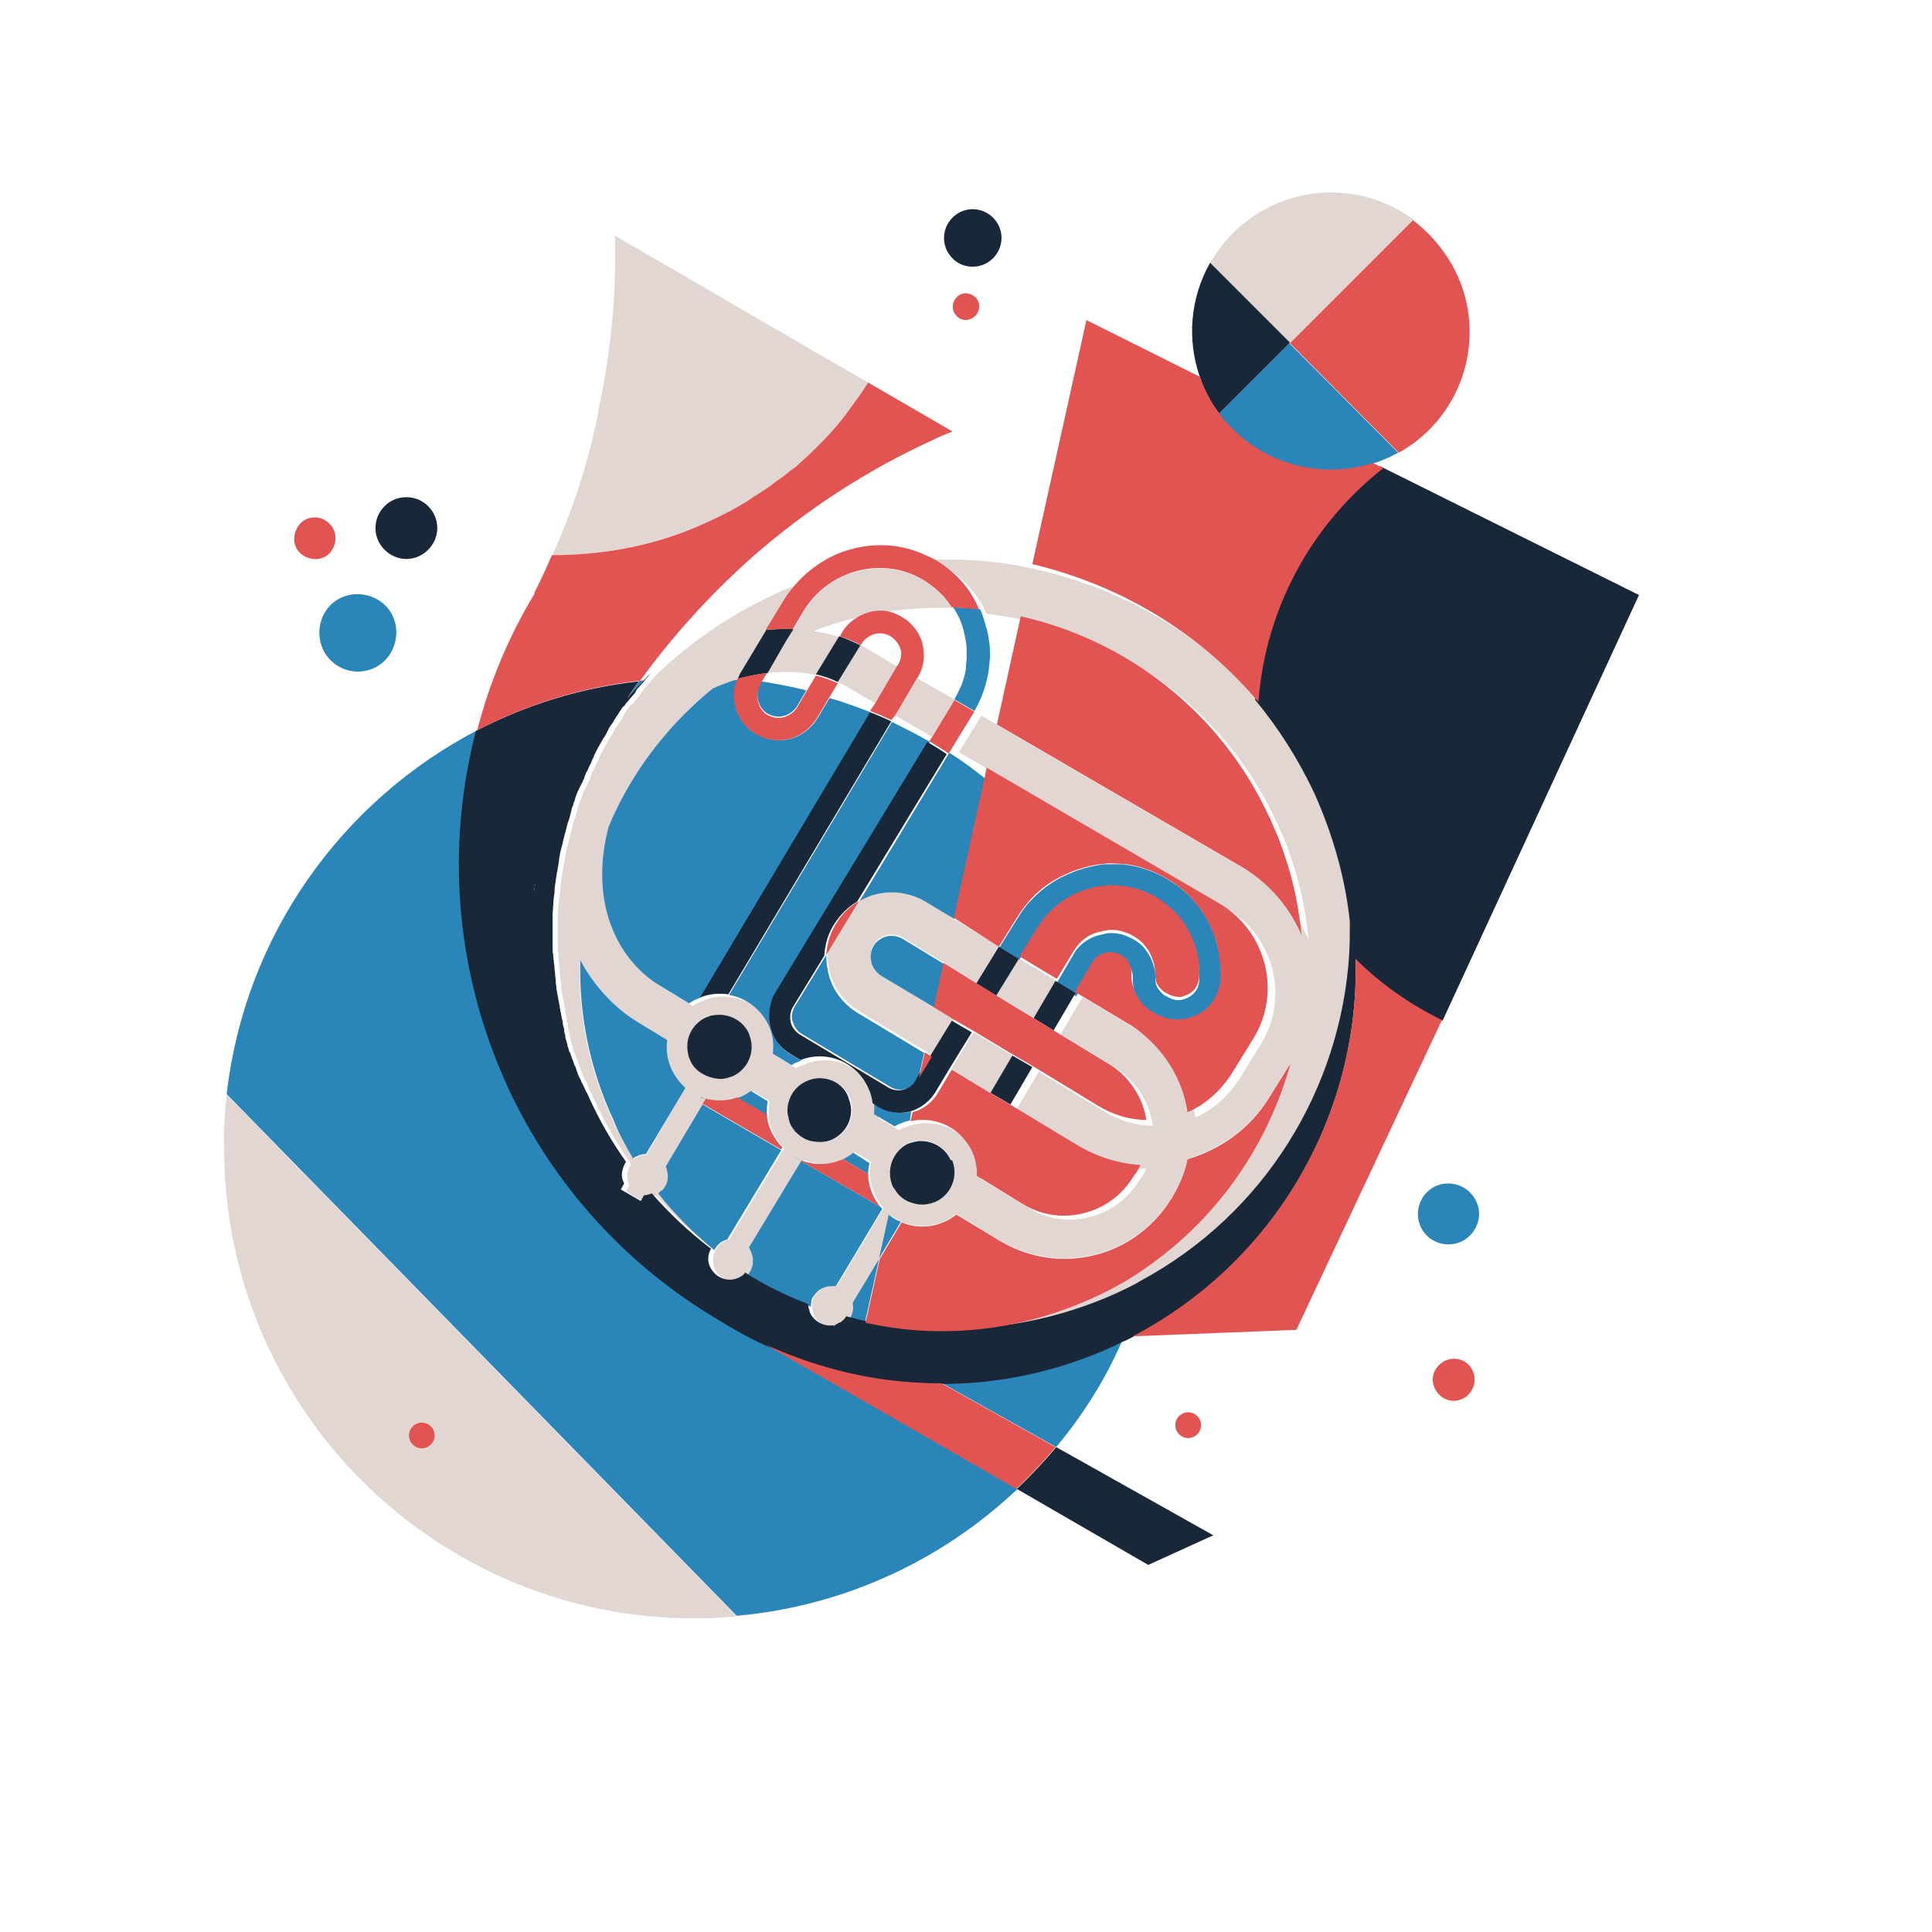 <?xml version="1.0" encoding="utf-8"?>
<!-- Generator: Adobe Illustrator 27.0.1, SVG Export Plug-In . SVG Version: 6.00 Build 0)  -->
<svg version="1.1" id="_Ñëîé_1" xmlns="http://www.w3.org/2000/svg" xmlns:xlink="http://www.w3.org/1999/xlink" x="0px"
	 y="0px" viewBox="0 0 300 300" style="enable-background:new 0 0 300 300;" xml:space="preserve">
<style type="text/css">
	.st0{fill:#E1D6D1;}
	.st1{fill:#2A85B8;}
	.st2{fill:#192839;}
	.st3{fill:#E15451;}
</style>
<path class="st0" d="M148.1,142.7l7,4.2l-3.5,5.7l-5-3.1l-6.4-3.9c-1-0.6-2.2-0.6-3.1-0.2c-0.6,0.3-1.1,0.7-1.4,1.2
	c-0.5,0.8-0.6,1.7-0.4,2.6c0.2,0.9,0.8,1.6,1.5,2.1l8.4,5l3.1,1.9l-3.5,5.7l-1.1-0.7l-10.3-6.2c-2.3-1.4-4-3.6-4.6-6.3
	c-0.2-0.9-0.3-1.8-0.3-2.7l5.1-8.4c3.1-1.7,7-1.8,10.2,0.1L148.1,142.7L148.1,142.7z M124.8,95l-1.6,2.7l-1.3,2.1l-2.8,4.7
	c2.6-0.3,5.2-0.2,7.6,0.3l3.6-5.9c-1.3-0.4-2.6-0.7-4-0.9c2.3-0.9,4.5-1.6,6.8-2.1c0.2-0.1,0.4-0.2,0.6-0.3c1.2-0.6,2.6-0.8,3.9-0.6
	c3.4-0.5,6.9-0.7,10.3-0.6c-1.2-1.8-2.8-3.3-4.7-4.4C136.9,86.4,128.6,88.6,124.8,95L124.8,95z M139.3,103.5l-4.7-2.8
	c-0.3-0.2-0.7-0.4-1-0.6l-3.5,5.8c0.3,0.2,0.7,0.3,1,0.5l4.8,2.8L139.3,103.5L139.3,103.5z M147.7,166l6.1,3.7l3.4-5.8l-6-3.6
	L147.7,166z M164,152.3l-5.8-3.5l-3.5,5.7l5.9,3.6L164,152.3L164,152.3z M142.4,105.3l-3.4,5.8l5.7,3.3l3.5-5.8L142.4,105.3
	L142.4,105.3z M189.3,38.7c-0.5,0.7-1,1.5-1.4,2.2l0,0l0,0l12.4,12.4l19.2-19.2l0,0C209.8,27,196.4,29.1,189.3,38.7L189.3,38.7z
	 M204.6,123.5c3,6.5,4.8,13.2,5.5,19.9c0,1.7,0,3.4-0.1,5.1c-1.3,20.8-13,40.3-32.4,50.7c-1.1,0.6-2.3,1.2-3.5,1.8
	c-9.2,4.3-19,6.1-28.5,5.6c8.1,0.1,16.2-1.6,24.1-5.2c3.1-1.4,6.1-3.1,8.8-5.1c11-7.7,18.6-18.9,21.9-31.3l-3.3,5.3
	c-3,4.9-7.6,8.1-12.7,9.6c-0.4,2-1.2,3.9-2.3,5.8l-0.1,0.2l-0.3,0.4c-0.5,0.8-1,1.5-1.6,2.2c-1.9,2.2-4.1,3.9-6.7,5.1
	c-5.6,2.6-12.4,2.4-18.1-1l-6.8-4.1c-0.5,0.4-1.1,0.8-1.8,1.1c-2.2,1-4.6,1-6.7,0.1c-0.7-0.3-1.3-0.7-1.9-1.1l-1.5,6.8l-4.1,6.8
	c0.2,0.9,0,1.8-0.5,2.5c-0.3,0.5-0.8,0.9-1.3,1.1c-0.1,0.1-0.3,0.1-0.4,0.2l-0.1,0.2l-0.2-0.1c-1.5,0.3-3-0.4-3.6-1.9
	c-0.1-0.2-0.2-0.5-0.2-0.7c-0.1-0.2-0.1-0.5-0.1-0.7c0-0.3,0.1-0.6,0.1-0.9s0.2-0.6,0.4-0.8c0.2-0.3,0.4-0.5,0.6-0.7
	c0.2-0.2,0.5-0.4,0.8-0.5c0.2-0.1,0.3-0.1,0.5-0.2c0.5-0.1,1-0.1,1.5-0.1l7.2-12c-0.1-0.1-0.2-0.2-0.2-0.3c-0.4-0.5-0.8-1.1-1.1-1.8
	c-0.5-1.1-0.8-2.2-0.8-3.4c0-0.6,0.1-1.2,0.2-1.7l-2.5-1.5c-0.5,0.4-1,0.7-1.6,1c0,0,0,0,0,0c-2.1,1-4.4,1-6.4,0.2l-0.1,0.1
	l-8.1,13.4c0.1,0.2,0.2,0.4,0.3,0.6c0.1,0.3,0.2,0.6,0.3,1c0,0.3,0,0.6,0,1c-0.1,0.6-0.4,1.2-0.8,1.7c-0.3,0.3-0.6,0.6-1,0.8
	c-1.7,0.8-3.6,0-4.4-1.6c-0.4-1-0.4-2.1,0.1-2.9c-3.3-2.5-6.4-5.4-9.2-8.6c0.1,0,0.1,0,0.2-0.1c0.1-0.1,0.2-0.1,0.3-0.2
	c2.6,3.3,5.5,6.2,8.7,8.8c0.2-0.3,0.4-0.6,0.6-0.8c0.1-0.1,0.3-0.2,0.4-0.3s0.3-0.2,0.5-0.3c0.2-0.1,0.4-0.2,0.6-0.2l8.4-13.9
	l0.2-0.3c0.4,0.4,0.9,0.8,1.4,1.1c-0.5-0.3-1-0.7-1.4-1.1c-0.7-0.7-1.2-1.5-1.7-2.4c-0.4-0.9-0.7-1.8-0.7-2.7
	c-0.1-0.7,0-1.5,0.1-2.2l-2.6-1.6c-0.4,0.3-0.9,0.6-1.3,0.8c-0.2,0.1-0.5,0.2-0.8,0.3c-1.6,0.6-3.3,0.6-4.9,0.2
	c-0.3-0.1-0.6-0.2-0.8-0.3c0.3,0.1,0.6,0.2,0.8,0.3l-0.5,0.8l-5.7,9.6c0,0,0,0.1,0,0.1c0.3,0.8,0.4,1.6,0.2,2.3
	c-0.1,0.4-0.3,0.7-0.5,1c-0.1,0.2-0.2,0.3-0.4,0.4c-0.2,0.1-0.3,0.3-0.5,0.4c-0.1,0.1-0.2,0.1-0.3,0.2c-0.1,0-0.1,0-0.2,0.1
	c-0.2,0.1-0.4,0.1-0.6,0.2s-0.4,0.1-0.6,0.1l-0.5,0.9l-3.1-1.8l0.5-0.9c0,0,0-0.1,0-0.1c-0.3-0.6-0.3-1.1-0.3-1.7
	c0.1-0.6,0.3-1.1,0.6-1.6c-2.2-3.1-4.1-6.4-5.7-9.9c-0.2-0.3-0.3-0.6-0.4-0.9c0-0.1,0-0.1-0.1-0.1c-0.1-0.3-0.3-0.6-0.4-0.9
	c0-0.1-0.1-0.1-0.1-0.2c-0.1-0.3-0.2-0.6-0.4-0.9c0-0.1,0-0.1-0.1-0.1c-0.1-0.3-0.2-0.6-0.4-1c0,0,0,0,0,0c-0.1-0.3-0.2-0.6-0.3-0.9
	c0,0,0-0.1-0.1-0.1c-0.1-0.3-0.2-0.6-0.3-0.9c0-0.1,0-0.1-0.1-0.2c-0.1-0.3-0.2-0.6-0.3-0.9c0-0.1,0-0.1-0.1-0.1
	c-0.1-0.3-0.2-0.6-0.3-1c0,0,0,0,0-0.1c-0.1-0.3-0.2-0.6-0.3-1c0,0,0-0.1,0-0.1c-0.1-0.3-0.2-0.6-0.2-0.9c0-0.1,0-0.1,0-0.2
	c-0.1-0.3-0.2-0.6-0.2-0.9c0-0.1,0-0.1,0-0.1c-0.1-0.3-0.2-0.6-0.2-1c0,0,0,0,0-0.1c-0.1-0.3-0.1-0.6-0.2-1c0,0,0-0.1,0-0.1
	c-0.1-0.3-0.1-0.6-0.2-1c0-0.1,0-0.1,0-0.2c-0.1-0.3-0.1-0.6-0.2-0.9c0-0.1,0-0.1,0-0.1c-0.1-0.3-0.1-0.6-0.2-1c0,0,0-0.1,0-0.1
	c-0.1-0.3-0.1-0.6-0.1-1c0,0,0-0.1,0-0.1c0-0.3-0.1-0.6-0.1-1c0-0.1,0-0.1,0-0.1c0-0.3-0.1-0.6-0.1-0.9c0-0.1,0-0.1,0-0.1
	c0-0.3-0.1-0.6-0.1-1v-0.1c0-0.3-0.1-0.7-0.1-1v0c0-0.3,0-0.7-0.1-1v-0.1c0-0.3,0-0.6,0-1c0,0,0-0.1,0-0.1c0-0.3,0-0.7,0-1v0
	c0-0.7,0-1.4,0-2.1c0,0,0,0,0,0c0-0.3,0-0.7,0-1c0,0,0,0,0,0c0-0.9,0.1-1.7,0.2-2.6c0-0.2,0.1-0.5,0.1-0.7c0.1-0.6,0.1-1.2,0.2-1.9
	c0,0,0-0.1,0-0.1c0,0,0,0,0,0c0.1-0.4,0.1-0.8,0.2-1.2c0.1-0.4,0.1-0.8,0.2-1.1c0.1-0.8,0.3-1.6,0.4-2.4c0,0,0,0,0,0
	c0.1-0.4,0.2-0.8,0.3-1.1c0-0.1,0.1-0.3,0.1-0.5c0.1-0.3,0.1-0.6,0.2-0.8c0-0.1,0.1-0.2,0.1-0.3c0.1-0.4,0.2-0.8,0.3-1.2
	c0-0.1,0-0.1,0-0.1c0.1-0.4,0.2-0.8,0.4-1.2l0,0c0.1-0.2,0.1-0.5,0.2-0.7c0,0,0-0.1,0-0.1c0.1-0.2,0.1-0.4,0.2-0.7
	c0-0.1,0-0.1,0.1-0.2c0.1-0.2,0.1-0.4,0.2-0.6c0,0,0,0,0,0c0.1-0.4,0.3-0.8,0.4-1.2c0-0.1,0.1-0.2,0.1-0.3c0.1-0.2,0.1-0.3,0.2-0.4
	c0.1-0.1,0.1-0.3,0.2-0.4c0.1-0.1,0.1-0.3,0.2-0.4c0.1-0.2,0.1-0.3,0.2-0.4c0.1-0.1,0.1-0.2,0.2-0.4c0.1-0.2,0.2-0.4,0.2-0.6
	c0-0.1,0.1-0.2,0.1-0.3c0.1-0.3,0.2-0.5,0.4-0.8c0-0.1,0.1-0.1,0.1-0.2c0.1-0.2,0.2-0.4,0.3-0.6c0-0.1,0.1-0.2,0.1-0.3
	c0.1-0.2,0.2-0.4,0.3-0.6c0-0.1,0.1-0.2,0.1-0.3c0.1-0.2,0.2-0.4,0.3-0.6c0-0.1,0.1-0.1,0.1-0.2c0.3-0.5,0.6-1.1,0.9-1.6
	c0-0.1,0.1-0.1,0.1-0.2c0.1-0.2,0.2-0.4,0.4-0.6c0-0.1,0.1-0.1,0.1-0.2c0.1-0.2,0.2-0.4,0.3-0.6c0-0.1,0.1-0.1,0.1-0.2
	c0.1-0.2,0.3-0.4,0.4-0.6c0,0,0.1-0.1,0.1-0.1c0.3-0.5,0.7-1,1-1.6c0-0.1,0.1-0.1,0.1-0.2c0.1-0.2,0.2-0.4,0.4-0.6
	c0.1-0.1,0.1-0.2,0.2-0.2c0.1-0.2,0.2-0.4,0.4-0.5c0.1-0.1,0.1-0.1,0.2-0.2c0.2-0.2,0.3-0.4,0.5-0.6c0,0,0.1-0.1,0.1-0.1
	c0.2-0.2,0.4-0.5,0.6-0.7c0-0.1,0.1-0.1,0.1-0.2c0.1-0.2,0.3-0.4,0.4-0.6c0.1-0.1,0.1-0.2,0.2-0.2c0.1-0.2,0.3-0.3,0.4-0.5
	c0.1-0.1,0.1-0.2,0.2-0.2c0,0,0.1-0.1,0.1-0.1c0.1-0.1,0.2-0.3,0.3-0.4c0.1-0.1,0.1-0.1,0.2-0.2c0.2-0.2,0.4-0.5,0.6-0.7
	c5.1-4.9,11.1-9.1,17.9-12.3c1.7-0.8,3.3-1.5,5.1-2.1c-0.9,1-1.8,2-2.5,3.2l-2.8,4.6l-3.3,5.5l-0.6,1c-0.2,0.3-0.4,0.7-0.5,1.1
	c-0.1,0-0.3,0.1-0.4,0.1c-1.2,0.4-2.3,0.8-3.4,1.3c-2,1.6-3.9,3.4-5.6,5.2c-4.5,4.8-8.1,10.3-10.6,16.3l0,0
	c-3.3,12.7,2.2,21.2,7.8,24.7l4.6,2.8c0.4-0.3,0.8-0.5,1.3-0.7c0.2-0.1,0.3-0.1,0.5-0.2c1.4-0.6,3-0.7,4.4-0.4
	c2.6,0.4,5,2.1,6.2,4.7c0.7,1.4,0.9,3,0.7,4.5l2.9,1.8c0.3-0.2,0.6-0.4,1-0.5c0.2-0.1,0.3-0.1,0.5-0.2c4.1-1.6,8.7,0.3,10.6,4.3
	c0.4,0.8,0.6,1.6,0.7,2.4c0.1,0.6,0.1,1.1,0,1.7l3.2,1.9c0.2-0.1,0.5-0.3,0.8-0.4c0.5-0.2,1-0.4,1.6-0.5c3.1-0.7,6.4,0.4,8.4,2.9
	c0.4,0.5,0.8,1.1,1.1,1.7c0.4,0.8,0.6,1.6,0.7,2.4c0.1,0.5,0.1,1,0.1,1.5l7.3,4.4c2.9,1.8,6.3,2.3,9.5,1.5c3.3-0.8,6-2.8,7.8-5.7
	l0.1-0.2l0.3-0.3c0.2-0.4,0.5-0.9,0.7-1.3c-3.4-0.2-6.9-1.3-10-3.2l-10.1-6.1l3.4-5.8l10.2,6.2c2.3,1.4,4.9,2.2,7.5,2.2
	c-0.5-3.6-2.6-7-5.9-9.1l-8.4-5.1l3.4-5.8l8.5,5.1c1.2,0.7,2.3,1.6,3.3,2.6c3.1,3,5.1,6.9,5.7,11c2.8-1.2,5.1-3.3,6.8-5.9l3.4-5.5
	c4.4-7.1,2.1-16.4-4.9-20.8l-36.5-21.3l-5.5-3.2l3.5-5.7c0,0,0,0,0,0l3.5,2.1l38.5,22.4c4,2.5,7,6.1,8.8,10.3
	c-0.4-3.9-1.1-7.8-2.4-11.7c-0.6-1.9-1.3-3.8-2.2-5.7c-0.1-0.3-0.2-0.6-0.4-0.9c-7.6-16.5-22.2-27.5-38.6-31.2
	c-2.1-0.5-4.2-0.8-6.4-1.1c-1.5-3.3-4-6-7.2-7.8c-0.4-0.2-0.8-0.4-1.3-0.6c5.6-0.2,11.2,0.3,16.6,1.6c13.5,3.1,25.9,10.4,35.1,21.3
	c3.6,4.3,6.7,9.2,9.2,14.5L204.6,123.5z M106.4,169c-0.1,0-0.1-0.1-0.2-0.1c-0.8-0.7-1.5-1.7-2-2.7c-0.7-1.5-0.9-3.1-0.7-4.6
	l-4.6-2.8c-3.3-2-6.6-5.3-8.9-9.6c-0.2,8.3,1.4,16.8,5.2,24.9c0.9,2.1,2,4,3.2,5.9c0.2-0.2,0.4-0.3,0.7-0.4c0.4-0.2,0.8-0.3,1.3-0.3
	L106.4,169L106.4,169L106.4,169z M116.6,161.6c-0.1-0.3-0.2-0.7-0.3-1c-0.9-2-3-3.1-5.1-2.9c-0.3,0-0.5,0.1-0.8,0.1
	c-0.2,0.1-0.5,0.2-0.8,0.3c-2.1,1-3.2,3.2-2.8,5.4c0.1,0.4,0.2,0.8,0.4,1.1c0.2,0.5,0.5,0.9,0.9,1.3c0.3,0.3,0.7,0.6,1.1,0.8
	c0.7,0.4,1.4,0.6,2.2,0.7c0.6,0.1,1.2,0,1.8-0.2c0.2-0.1,0.4-0.1,0.6-0.2C116,166.2,117.1,163.8,116.6,161.6L116.6,161.6z
	 M132.1,170.9c-0.1-0.2-0.1-0.4-0.2-0.6c-1-2.1-3.2-3.2-5.4-2.8c-0.4,0.1-0.8,0.2-1.2,0.4c-2,0.9-3.1,3-2.9,5
	c0.1,0.5,0.2,1.1,0.4,1.6c0.1,0.3,0.3,0.5,0.4,0.7c0.2,0.2,0.3,0.5,0.6,0.7c0.6,0.6,1.4,1.1,2.3,1.3c0,0,0.1,0,0.1,0
	c1,0.2,2,0.2,3-0.2c0.1,0,0.1-0.1,0.2-0.1C131.7,175.9,132.8,173.3,132.1,170.9L132.1,170.9z M147.7,180.3c0,0,0-0.1,0-0.1
	c0-0.1-0.1-0.1-0.1-0.2c-0.9-2-3-3.1-5.1-2.9c-0.5,0.1-1,0.2-1.5,0.4c-0.3,0.1-0.5,0.3-0.7,0.4c-1.4,1-2.2,2.7-2.1,4.4
	c0,0.6,0.2,1.2,0.4,1.8c0.1,0.1,0.1,0.2,0.2,0.3c0,0,0,0.1,0.1,0.1c0,0,0,0,0,0c0.6,1.1,1.6,1.9,2.8,2.2c1.1,0.4,2.4,0.3,3.6-0.2
	c0,0,0,0,0,0C147.6,185.5,148.7,182.8,147.7,180.3L147.7,180.3z M35.2,170l79.2,81c-2.2,0.2-4.4,0.3-6.6,0.3c-40.3,0-73-32.7-73-73
	C34.7,175.4,34.9,172.7,35.2,170L35.2,170z M63.5,222.9c0,1.1,0.9,2,2,2s2-0.9,2-2s-0.9-2-2-2S63.5,221.8,63.5,222.9z M91.9,85.9
	c6.2-0.6,12.4-2.3,18.3-5c2-0.9,3.9-1.9,5.7-3c0.8-0.5,1.6-1,2.3-1.5c0.8-0.6,1.6-1.1,2.4-1.7c0.7-0.5,1.4-1.1,2.1-1.6
	c0.5-0.4,1.1-0.9,1.6-1.3c1.6-1.4,3-2.8,4.4-4.3c0.9-1,1.8-2,2.6-3.1s1.6-2.2,2.4-3.3c0.4-0.6,0.8-1.1,1.1-1.7l-5.9-3.4L95.5,36.6
	c0,0.2,0,0.3,0,0.5c0.2,9-0.7,18-2.6,26.7c0,0,0,0.1,0,0.1c-0.1,0.5-0.2,1.1-0.3,1.6c0,0,0,0.1,0,0.1c-1.5,6.9-3.7,13.6-6.8,20.6
	c0,0,0,0,0.1,0C87.8,86.2,89.9,86.1,91.9,85.9z"/>
<path class="st1" d="M124.4,180.2c-0.6-0.2-1.1-0.5-1.6-0.8C123.3,179.7,123.9,180,124.4,180.2z M109.5,170.6
	c-0.3-0.1-0.6-0.2-0.8-0.3C108.9,170.5,109.2,170.6,109.5,170.6L109.5,170.6z M122.9,179.4c-0.5-0.3-1-0.7-1.4-1.1l-0.2,0.3l0.2-0.3
	C121.9,178.7,122.4,179.1,122.9,179.4z M146.3,214.8l17.7,9.9c4.1-4.9,7.6-10.4,10.2-16.4c-0.4,0.2-0.8,0.4-1.2,0.6
	C164.4,212.9,155.3,214.8,146.3,214.8L146.3,214.8z M82.6,140.1c0,0,0,0.1,0,0.1c0,0.1,0,0.2,0,0.2c0-0.1,0-0.2,0-0.2
	C82.6,140.2,82.6,140.1,82.6,140.1z M99.3,105.7c-0.6,0.8-1.2,1.7-1.8,2.6c0.8-0.9,1.6-1.8,2.4-2.6
	C99.8,105.6,99.6,105.7,99.3,105.7z M82,145.2c0,0.1,0,0.1,0,0.2c0,0.1,0,0.3,0,0.4c0-0.1,0-0.3,0-0.4C82,145.4,82,145.3,82,145.2z
	 M111.5,204.7C111.5,204.7,111.4,204.7,111.5,204.7c-13.8-8.2-25.3-20.5-32.5-36.1c-0.5-1.1-1-2.3-1.5-3.5
	c-6.9-17-7.7-35.1-3.4-51.7c-21.1,11-36.1,31.9-38.9,56.5l79.2,81c16.8-1.5,32-8.7,43.6-19.7L119,208.8
	C116.4,207.6,113.9,206.2,111.5,204.7L111.5,204.7z M102.4,153l4.6,2.8c0.4-0.3,0.8-0.5,1.3-0.7c0.2-0.1,0.3-0.1,0.5-0.2l26.4-44.3
	c-2.1-0.8-4.2-1.6-6.4-2.2l-1.9,3.2c-1,1.6-2.6,2.8-4.5,3.2c-1.9,0.4-3.8,0-5.4-1.1c-2.6-1.8-3.6-5.2-2.5-8.1c-0.1,0-0.2,0-0.4,0
	c-1.2,0.4-2.3,0.8-3.4,1.3c-2,1.6-3.9,3.4-5.6,5.2c-4.5,4.8-8.1,10.3-10.6,16.3l0,0C91.2,141.1,96.7,149.6,102.4,153L102.4,153z
	 M143.7,140l4.5,2.7l4.8-21.8c-1.8-1.4-3.6-2.8-5.6-4l-13.9,23C136.5,138.1,140.5,138.1,143.7,140L143.7,140z M136.7,187.4
	l-12.3-7.1l-8.1,13.4c0.1,0.2,0.2,0.4,0.3,0.6c0.1,0.3,0.2,0.6,0.3,1c0,0.3,0,0.6,0,1c-0.1,0.6-0.4,1.2-0.8,1.7
	c3.1,2,6.4,3.6,9.8,4.9c0,0.2,0,0.5,0.1,0.7c-0.1-0.2-0.1-0.5-0.1-0.7c0-0.3,0.1-0.6,0.1-0.9s0.2-0.6,0.4-0.8
	c0.2-0.3,0.4-0.5,0.6-0.7c0.2-0.2,0.5-0.4,0.8-0.5c0.2-0.1,0.3-0.1,0.5-0.2c0.5-0.1,1-0.1,1.5-0.1l7.2-12
	C136.9,187.6,136.8,187.5,136.7,187.4L136.7,187.4z M134.3,205.4l2.2-9.9l-4.1,6.8c0.2,0.9,0,1.8-0.5,2.5
	C132.7,205,133.5,205.2,134.3,205.4L134.3,205.4z M119.3,159.1c0.7,1.4,0.9,3,0.7,4.5l2.9,1.8c0.3-0.2,0.6-0.4,1-0.5
	c0.2-0.1,0.3-0.1,0.5-0.2l-1.5-0.9c-1.6-0.9-2.7-2.4-3.1-4.1s-0.2-3.6,0.7-5.1l23.9-39.4c-1.9-1.1-3.9-2.1-5.9-3.1l-25.3,42.4
	C115.7,154.9,118.1,156.6,119.3,159.1z M141.5,172.6c-1.7,0.4-3.4,0.2-4.9-0.7c0,0,0,0,0,0l-0.9-0.6c0.1,0.6,0.1,1.1,0,1.7l3.2,1.9
	c0.2-0.1,0.5-0.3,0.8-0.4c0.5-0.2,1-0.4,1.6-0.5L141.5,172.6L141.5,172.6z M98.3,179.9c0.2-0.2,0.4-0.3,0.7-0.4
	c0.4-0.2,0.8-0.3,1.3-0.3l6.1-10.2c0-0.1-0.1-0.1-0.1-0.2c-0.8-0.7-1.5-1.7-2-2.7c-0.7-1.5-0.9-3.1-0.7-4.6l-4.6-2.8
	c-3.3-2-6.6-5.3-8.9-9.6c-0.2,8.3,1.4,16.8,5.2,24.9C96.1,176.1,97.2,178,98.3,179.9L98.3,179.9z M111.8,193
	c0.2-0.1,0.3-0.2,0.5-0.3c0.2-0.1,0.4-0.2,0.6-0.2l8.4-13.9l-12.2-7.1c0,0,0,0,0,0l-5.7,9.6c0,0,0,0.1,0,0.1
	c0.3,0.8,0.4,1.6,0.2,2.3c-0.1,0.4-0.3,0.7-0.5,1c-0.1,0.2-0.2,0.3-0.4,0.4c-0.2,0.1-0.3,0.3-0.5,0.4c-0.1,0.1-0.2,0.1-0.3,0.2
	c0.1-0.1,0.2-0.1,0.3-0.2c2.6,3.3,5.5,6.2,8.7,8.8c0.2-0.3,0.4-0.6,0.6-0.8C111.6,193.2,111.7,193.1,111.8,193L111.8,193z
	 M132.5,179c-0.5,0.4-1,0.7-1.6,1l3.9,2.3c0-0.6,0.1-1.2,0.2-1.7L132.5,179L132.5,179z M116.6,169.4c-0.4,0.3-0.9,0.6-1.3,0.8
	c-0.2,0.1-0.5,0.2-0.8,0.3l4.6,2.7c-0.1-0.7,0-1.5,0.1-2.2L116.6,169.4z M119,110.7c0.8,0.5,1.7,0.7,2.6,0.5
	c0.9-0.2,1.7-0.8,2.2-1.6l1.4-2.4c-2.3-0.6-4.6-1-7-1.4l-0.1,0.1C117.2,107.7,117.6,109.7,119,110.7L119,110.7z M142.5,167.7
	C142.5,167.7,142.5,167.6,142.5,167.7l0.1-0.2l0.9-4l-10.3-6.2c-2.3-1.4-4-3.6-4.6-6.3c-0.2-0.9-0.3-1.8-0.3-2.7l-4.9,8
	c-0.4,0.7-0.6,1.6-0.3,2.4s0.7,1.5,1.5,1.9c0,0,0,0,0,0l13.7,8.2c0.7,0.4,1.5,0.5,2.3,0.3C141.4,169,142.1,168.4,142.5,167.7
	L142.5,167.7z M83.2,137.2c0,0.1-0.1,0.3-0.1,0.5C83.1,137.5,83.1,137.3,83.2,137.2L83.2,137.2z M146.6,149.7l-6.4-3.9
	c-1-0.6-2.2-0.6-3.1-0.2c-0.6,0.3-1.1,0.7-1.4,1.2c-0.5,0.8-0.6,1.7-0.4,2.6c0.2,0.9,0.8,1.6,1.5,2.1l8.4,5L146.6,149.7L146.6,149.7
	z M189.2,147.5c-0.2-0.8-0.4-1.5-0.6-2.2c-1.3-3.6-3.8-6.7-7.2-8.7c-2-1.2-4.2-2-6.4-2.3c-0.6-0.1-1.1-0.1-1.6-0.1s-1.1,0-1.6,0
	c-0.6,0-1.1,0.1-1.6,0.2c-1.1,0.2-2.2,0.5-3.3,0.9c-0.5,0.2-0.9,0.4-1.4,0.6c-2,0.9-3.8,2.2-5.4,3.9c-0.8,0.8-1.5,1.8-2.1,2.8
	l-2.8,4.5l3.1,1.9l2.8-4.5c0,0,0,0,0,0c1.8-3.1,4.7-5.1,7.9-6c3.5-1,7.4-0.6,10.7,1.4c0.8,0.5,1.6,1,2.2,1.7c0.7,0.6,1.3,1.3,1.8,2
	c0.2,0.2,0.3,0.5,0.5,0.8c1,1.5,1.6,3.3,1.9,5.1c0.1,0.9,0.2,1.8,0.1,2.8c0,0.8-0.4,1.6-1,2.1c-0.2,0.2-0.4,0.3-0.7,0.5
	c-0.2,0.1-0.5,0.2-0.8,0.3c-0.3,0.1-0.5,0.1-0.8,0.1c-0.5,0-1.1-0.2-1.6-0.5l-0.4-0.2c-0.2-0.1-0.4-0.3-0.6-0.5
	c-0.2-0.2-0.3-0.4-0.5-0.6c-0.3-0.5-0.4-1-0.4-1.5c0-0.6,0-1.2-0.2-1.8c-0.3-1.2-0.9-2.3-1.7-3.2c-0.4-0.4-0.9-0.8-1.4-1.1
	c-0.4-0.2-0.8-0.4-1.3-0.6c-0.2-0.1-0.4-0.1-0.6-0.2c-0.4-0.1-0.9-0.2-1.3-0.2c-0.1,0-0.3,0-0.4,0c-0.1,0-0.1,0-0.2,0
	c-0.2,0-0.4,0-0.7,0.1c-0.4,0.1-0.9,0.2-1.3,0.3c-0.6,0.2-1.2,0.5-1.8,0.9c-0.7,0.5-1.4,1.2-1.8,2c0,0,0,0,0,0l-2.7,4.6l3.1,1.9
	l2.7-4.6c0.9-1.6,3-2.1,4.5-1.1c0.1,0,0.1,0.1,0.1,0.1c0.2,0.1,0.4,0.3,0.6,0.4c0.5,0.5,0.8,1.2,0.9,2c0,0.1,0,0.3,0,0.4
	c0,0.2,0,0.5,0,0.7c0.1,1.2,0.5,2.3,1.2,3.3c0.5,0.7,1.2,1.4,2,1.9l0.4,0.2c2.1,1.2,4.6,1.3,6.7,0.2c1.6-0.8,2.7-2.2,3.2-3.8
	c0.1-0.3,0.1-0.6,0.2-0.8c0.1-0.3,0.1-0.6,0.1-0.9c0-0.4,0-0.8,0-1.2c0-0.8-0.1-1.6-0.2-2.3C189.4,148.2,189.4,147.8,189.2,147.5
	L189.2,147.5z M101,185.7c0.2,0,0.4-0.1,0.6-0.2c0.1,0,0.1,0,0.2-0.1c-0.1,0-0.1,0-0.2,0.1C101.4,185.7,101.2,185.7,101,185.7z
	 M82.1,143.8c0,0,0,0.1,0,0.1c0,0.1,0,0.2,0,0.3c0-0.1,0-0.2,0-0.3C82.1,143.9,82.1,143.9,82.1,143.8z M83.1,137.7
	C83.1,137.7,83.1,137.7,83.1,137.7c0,0.2-0.1,0.4-0.1,0.6C83,138.1,83,137.9,83.1,137.7C83,137.7,83,137.7,83.1,137.7z M150.1,100.9
	c0,0.4,0,0.9,0,1.3c0,0.4-0.1,0.9-0.1,1.3s-0.1,0.9-0.2,1.3c-0.2,0.7-0.4,1.5-0.8,2.2c-0.2,0.5-0.5,1.1-0.8,1.6v0l3.1,1.8
	c0.9-1.5,1.5-3.1,1.9-4.7c0.3-1.1,0.4-2.2,0.5-3.3s0-2.3-0.2-3.4c-0.1-0.6-0.2-1.1-0.4-1.7c-0.1-0.2-0.1-0.5-0.2-0.7
	c-0.2-0.7-0.4-1.4-0.7-2c-1.4-0.2-2.8-0.2-4.2-0.3c0.8,1.2,1.4,2.5,1.7,3.9C149.9,99.1,150.1,100,150.1,100.9L150.1,100.9z
	 M138,188.6l-1.5,6.8l3.4-5.7C139.2,189.5,138.6,189.1,138,188.6z M200.2,53.3L200.2,53.3l-8.2,8.2l-2.8,2.8
	c0.6,0.9,1.4,1.7,2.1,2.4c5.8,5.8,14.2,7.7,21.8,5.3c1.4-0.4,2.7-1,4-1.7l0,0L200.2,53.3L200.2,53.3z M52,103.1
	c2.7,2,6.5,1.4,8.4-1.3s1.4-6.5-1.3-8.4s-6.5-1.4-8.4,1.3S49.4,101.2,52,103.1z M229.1,186.3c-1.2-2.3-4.1-3.2-6.4-2s-3.2,4.1-2,6.4
	s4.1,3.2,6.4,2S230.4,188.6,229.1,186.3z"/>
<path class="st2" d="M155.1,147l3.1,1.9l-3.5,5.7l-3.1-1.9L155.1,147z M154.1,40.2c1.8-1.7,1.9-4.5,0.2-6.3
	c-1.7-1.8-4.5-1.9-6.3-0.2c-1.8,1.7-1.9,4.5-0.2,6.3C149.4,41.8,152.3,41.9,154.1,40.2z M147.6,180.1c-0.9-2-3-3.1-5.1-2.9
	c-0.5,0.1-1,0.2-1.5,0.4c-0.3,0.1-0.5,0.3-0.7,0.4c-1.4,1-2.2,2.7-2.1,4.4c0,0.6,0.2,1.2,0.4,1.8c0.1,0.1,0.1,0.2,0.2,0.3
	c0,0,0,0.1,0.1,0.1c0,0,0,0,0,0c0.6,1.1,1.6,1.9,2.8,2.2c1.1,0.4,2.4,0.3,3.6-0.2c0,0,0,0,0,0c2.4-1.1,3.5-3.9,2.6-6.3
	c0,0,0-0.1,0-0.1C147.7,180.2,147.7,180.1,147.6,180.1L147.6,180.1z M119.7,159.6c0.4,1.8,1.6,3.2,3.1,4.1l1.5,0.9
	c4.1-1.6,8.7,0.3,10.5,4.3c0.4,0.8,0.6,1.6,0.7,2.4l0.9,0.6c0,0,0,0,0,0c1.5,0.9,3.3,1.1,4.9,0.7c0,0,0,0,0,0c1.7-0.5,3.1-1.6,4-3.1
	l2.1-3.5l3.5-5.7l-3.1-1.8l-3.5,5.7l-2,3.3l-0.1,0.2c0,0,0,0,0,0c-0.4,0.8-1.1,1.3-1.9,1.5c-0.8,0.2-1.6,0.1-2.3-0.3l-13.7-8.2
	c0,0,0,0,0,0c-0.7-0.4-1.3-1.1-1.5-1.9s-0.1-1.7,0.3-2.4l4.9-8c0.1-1.8,0.6-3.5,1.6-5c0.9-1.4,2.1-2.6,3.5-3.4l13.9-22.9
	c-1-0.7-2-1.3-3-1.9l-23.9,39.4C119.5,156,119.2,157.9,119.7,159.6L119.7,159.6z M189.3,64.2l2.8-2.8l8.2-8.2l0,0l0,0l0,0
	l-12.4-12.4l0,0c-3.1,5.5-3.6,11.9-1.6,17.7C187,60.6,188,62.5,189.3,64.2L189.3,64.2z M167,154.2l-3.1-1.9l-3.4,5.8l3.1,1.9
	L167,154.2z M153.8,169.7l3.1,1.8l3.4-5.8l-3.1-1.8L153.8,169.7z M133.6,100.2c-1-0.5-2.1-1-3.3-1.4l-3.6,5.9
	c1.2,0.3,2.4,0.7,3.4,1.2L133.6,100.2z M63.1,77.2c-2.7,0-4.8,2.2-4.8,4.8s2.2,4.8,4.8,4.8s4.8-2.2,4.8-4.8S65.8,77.2,63.1,77.2z
	 M157.9,231.2l20.4,11.8l10.1-4.6L164,224.7C162.1,227,160,229.2,157.9,231.2z M224,158.5c-5-2.4-9.6-5.6-13.5-9.5
	c0.6,23.9-12.3,46.9-34.6,58.6c-0.6,0.3-1.1,0.6-1.7,0.8c-0.4,0.2-0.8,0.4-1.2,0.6c-8.7,4-17.8,5.9-26.8,5.9
	c-6.1,0-12.1-0.8-17.9-2.5c-3.2-0.9-6.4-2.1-9.5-3.5c-2.6-1.2-5.1-2.6-7.5-4.1c0,0,0,0,0,0c-13.8-8.2-25.3-20.5-32.5-36.1
	c-0.5-1.1-1-2.3-1.5-3.5c-6.9-17-7.7-35.1-3.4-51.7c7.7-4,16.2-6.7,25.3-7.7c-0.6,0.8-1.2,1.7-1.8,2.6c0.8-0.9,1.6-1.8,2.4-2.6
	c0.4-0.4,0.9-0.9,1.3-1.3c-0.2,0.2-0.4,0.5-0.6,0.7c-0.1,0.1-0.1,0.1-0.2,0.2c-0.1,0.1-0.2,0.3-0.3,0.4c0,0-0.1,0.1-0.1,0.1
	c-0.1,0.1-0.1,0.2-0.2,0.2c-0.1,0.2-0.3,0.3-0.4,0.5c-0.1,0.1-0.1,0.2-0.2,0.2c-0.2,0.2-0.3,0.4-0.4,0.6c0,0.1-0.1,0.1-0.1,0.2
	c-0.2,0.2-0.4,0.5-0.6,0.7c0,0-0.1,0.1-0.1,0.1c-0.2,0.2-0.3,0.4-0.5,0.6c-0.1,0.1-0.1,0.1-0.2,0.2c-0.1,0.2-0.2,0.4-0.4,0.5
	c-0.1,0.1-0.1,0.2-0.2,0.2c-0.1,0.2-0.2,0.4-0.4,0.6c0,0.1-0.1,0.1-0.1,0.2c-0.3,0.5-0.7,1-1,1.6c0,0-0.1,0.1-0.1,0.1
	c-0.1,0.2-0.3,0.4-0.4,0.6c0,0.1-0.1,0.1-0.1,0.2c-0.1,0.2-0.2,0.4-0.3,0.6c0,0.1-0.1,0.1-0.1,0.2c-0.1,0.2-0.2,0.4-0.4,0.6
	c0,0.1-0.1,0.1-0.1,0.2c-0.3,0.5-0.6,1.1-0.9,1.6c0,0.1-0.1,0.1-0.1,0.2c-0.1,0.2-0.2,0.4-0.3,0.6c0,0.1-0.1,0.2-0.1,0.3
	c-0.1,0.2-0.2,0.4-0.3,0.6c0,0.1-0.1,0.2-0.1,0.3c-0.1,0.2-0.2,0.4-0.3,0.6c0,0.1-0.1,0.1-0.1,0.2c-0.1,0.3-0.2,0.5-0.4,0.8
	c0,0.1-0.1,0.2-0.1,0.3c-0.1,0.2-0.2,0.4-0.2,0.6c-0.1,0.1-0.1,0.2-0.2,0.4c-0.1,0.2-0.1,0.3-0.2,0.4c-0.1,0.1-0.1,0.3-0.2,0.4
	c-0.1,0.1-0.1,0.3-0.2,0.4c-0.1,0.2-0.1,0.3-0.2,0.4c0,0.1-0.1,0.2-0.1,0.3c-0.2,0.4-0.3,0.8-0.4,1.2c0,0,0,0,0,0
	c-0.1,0.2-0.2,0.4-0.2,0.6c0,0.1,0,0.1-0.1,0.2c-0.1,0.2-0.1,0.4-0.2,0.7c0,0,0,0.1,0,0.1c-0.1,0.2-0.1,0.5-0.2,0.7l0,0
	c-0.1,0.4-0.2,0.8-0.4,1.2c0,0.1,0,0.1,0,0.1c-0.1,0.4-0.2,0.8-0.3,1.2c0,0.1-0.1,0.2-0.1,0.3c-0.1,0.3-0.1,0.6-0.2,0.8
	c0,0.1-0.1,0.3-0.1,0.5c-0.1,0.4-0.2,0.8-0.3,1.1c0,0,0,0,0,0c-0.2,0.8-0.3,1.6-0.4,2.4c-0.1,0.4-0.1,0.8-0.2,1.1
	c-0.1,0.4-0.1,0.8-0.2,1.2c0,0,0,0,0,0c0,0,0,0.1,0,0.1c-0.1,0.6-0.2,1.2-0.2,1.9c0,0.2-0.1,0.5-0.1,0.7c-0.1,0.9-0.1,1.7-0.2,2.6
	c0,0,0,0,0,0c0,0.3,0,0.7,0,1c0,0,0,0,0,0c0,0.7,0,1.4,0,2.1v0c0,0.3,0,0.7,0,1c0,0,0,0.1,0,0.1c0,0.3,0,0.6,0,1v0.1
	c0,0.3,0,0.7,0.1,1v0c0,0.3,0,0.7,0.1,1v0.1c0,0.3,0.1,0.6,0.1,1c0,0.1,0,0.1,0,0.1c0,0.3,0.1,0.6,0.1,0.9c0,0.1,0,0.1,0,0.1
	c0,0.3,0.1,0.6,0.1,1c0,0,0,0.1,0,0.1c0,0.3,0.1,0.6,0.1,1c0,0,0,0.1,0,0.1c0.1,0.3,0.1,0.6,0.2,1c0,0.1,0,0.1,0,0.1
	c0.1,0.3,0.1,0.6,0.2,0.9c0,0.1,0,0.1,0,0.2c0.1,0.3,0.1,0.6,0.2,1c0,0,0,0.1,0,0.1c0.1,0.3,0.1,0.6,0.2,1c0,0,0,0,0,0.1
	c0.1,0.3,0.2,0.6,0.2,1c0,0.1,0,0.1,0,0.1c0.1,0.3,0.2,0.6,0.2,0.9c0,0.1,0,0.1,0,0.2c0.1,0.3,0.2,0.6,0.2,0.9c0,0,0,0.1,0,0.1
	c0.1,0.3,0.2,0.6,0.3,1c0,0,0,0,0,0.1c0.1,0.3,0.2,0.6,0.3,1c0,0.1,0,0.1,0.1,0.1c0.1,0.3,0.2,0.6,0.3,0.9c0,0.1,0,0.1,0.1,0.2
	c0.1,0.3,0.2,0.6,0.3,0.9c0,0,0,0.1,0.1,0.1c0.1,0.3,0.2,0.6,0.3,0.9c0,0,0,0,0,0c0.1,0.3,0.2,0.6,0.4,1c0,0.1,0,0.1,0.1,0.1
	c0.1,0.3,0.2,0.6,0.4,0.9c0,0.1,0.1,0.1,0.1,0.2c0.1,0.3,0.3,0.6,0.4,0.9c0,0.1,0,0.1,0.1,0.1c0.1,0.3,0.3,0.6,0.4,0.9
	c1.6,3.5,3.5,6.8,5.7,9.9c-0.3,0.5-0.5,1-0.6,1.6s0,1.2,0.3,1.7c0,0,0,0.1,0,0.1l-0.5,0.9l3.1,1.8l0.5-0.9c0.2,0,0.4,0,0.6-0.1
	c0.2,0,0.4-0.1,0.6-0.2c2.8,3.2,5.9,6.1,9.2,8.6c-0.5,0.9-0.6,2-0.1,2.9c0.8,1.6,2.7,2.4,4.4,1.6c0.4-0.2,0.8-0.4,1-0.8
	c3.1,2,6.4,3.6,9.8,4.9c0,0.2,0,0.5,0.1,0.7s0.1,0.5,0.2,0.7c0.7,1.4,2.2,2.1,3.6,1.9l0.2,0.1l0.1-0.2c0.1,0,0.3-0.1,0.4-0.2
	c0.6-0.2,1-0.6,1.3-1.1c0.8,0.2,1.6,0.4,2.4,0.6c3.7,0.8,7.5,1.3,11.3,1.3c9.5,0.4,19.3-1.4,28.5-5.6c1.2-0.6,2.4-1.1,3.5-1.8
	c19.3-10.4,31.1-29.9,32.4-50.7c0.1-1.7,0.1-3.4,0.1-5.1c-0.7-6.7-2.6-13.4-5.5-19.9c-2.5-5.3-5.6-10.2-9.2-14.5
	c1.1-14.7,8.4-27.7,19.4-36.3l40.2,20L224,158.5L224,158.5z M82,145.2c0,0.1,0,0.1,0,0.2c0,0.1,0,0.3,0,0.4c0-0.1,0-0.3,0-0.4
	C81.9,145.4,82,145.3,82,145.2z M82.1,143.8c0,0,0,0.1,0,0.1c0,0.1,0,0.2,0,0.3c0-0.1,0-0.2,0-0.3C82.1,143.9,82.1,143.9,82.1,143.8
	z M82.6,140.1c0,0,0,0.1,0,0.1c0,0.1,0,0.2,0,0.2c0-0.1,0-0.2,0-0.2C82.6,140.2,82.6,140.1,82.6,140.1z M83,137.7
	C83,137.7,83,137.7,83,137.7c0,0.2-0.1,0.4-0.1,0.6C83,138.1,83,137.9,83,137.7C83,137.7,83,137.7,83,137.7z M83.1,137.2L83.1,137.2
	c0,0.2-0.1,0.3-0.1,0.5C83.1,137.5,83.1,137.3,83.1,137.2z M113.1,154.4l25.3-42.4c-1.1-0.5-2.2-1-3.3-1.4l-26.4,44.3
	C110.1,154.3,111.7,154.2,113.1,154.4L113.1,154.4z M121.9,99.8l1.3-2.1c-1.4-0.1-2.8,0-4.2,0.1l-3.3,5.5l-0.6,1
	c-0.2,0.3-0.4,0.7-0.5,1.1c1.5-0.4,3-0.7,4.6-0.9L121.9,99.8L121.9,99.8z M107.2,164.7c0.2,0.5,0.5,0.9,0.9,1.3
	c0.3,0.3,0.7,0.6,1.1,0.8c0.7,0.4,1.4,0.6,2.2,0.7c0.6,0.1,1.2,0,1.8-0.2c0.2-0.1,0.4-0.1,0.6-0.2c2.2-1,3.3-3.4,2.8-5.6
	c-0.1-0.3-0.2-0.7-0.3-1c-0.9-2-3-3.1-5.1-2.9c-0.3,0-0.5,0.1-0.8,0.1c-0.2,0.1-0.5,0.2-0.8,0.3c-2.1,1-3.2,3.2-2.8,5.4
	C106.9,164,107,164.3,107.2,164.7L107.2,164.7z M126.4,167.5c-0.4,0.1-0.8,0.2-1.2,0.4c-2,0.9-3.1,3-2.9,5c0.1,0.5,0.2,1.1,0.4,1.6
	c0.1,0.3,0.3,0.5,0.4,0.7c0.2,0.2,0.3,0.5,0.6,0.7c0.6,0.6,1.4,1.1,2.3,1.3c0,0,0.1,0,0.1,0c1,0.2,2,0.2,3-0.2
	c0.1,0,0.1-0.1,0.2-0.1c2.3-1.1,3.4-3.7,2.6-6c-0.1-0.2-0.1-0.4-0.2-0.6C130.9,168.2,128.6,167.1,126.4,167.5L126.4,167.5z"/>
<path class="st3" d="M136.7,187.4l-12.3-7.1l0.1-0.1c2,0.8,4.3,0.7,6.4-0.2c0,0,0,0,0,0l3.9,2.3c0,1.1,0.3,2.3,0.8,3.4
	C135.9,186.3,136.3,186.9,136.7,187.4L136.7,187.4z M133.4,139.9c-1.4,0.8-2.6,1.9-3.5,3.4c-1,1.5-1.5,3.3-1.6,5L133.4,139.9
	L133.4,139.9z M147.8,116.2l3.5-5.7c0,0,0,0,0,0l-3.1-1.8l-3.5,5.8l-0.4,0.6c1,0.6,2,1.2,3,1.9L147.8,116.2L147.8,116.2z M172,165.1
	l-8.4-5.1l-3.1-1.9l-5.9-3.6l-3.1-1.9l-5-3.1l-1.5,6.9l3.1,1.9l3.1,1.8l6,3.6l3.1,1.8l10.2,6.2c2.3,1.4,4.9,2.2,7.5,2.2
	C177.5,170.5,175.4,167.1,172,165.1L172,165.1z M142.7,167.4l2-3.3l-1.1-0.7L142.7,167.4L142.7,167.4z M155.1,147l2.8-4.5
	c0.6-1,1.3-1.9,2.1-2.8c1.5-1.7,3.4-3,5.4-3.9c0.4-0.2,0.9-0.4,1.4-0.6c1.1-0.4,2.2-0.7,3.3-0.9c0.5-0.1,1.1-0.1,1.6-0.2
	s1.1,0,1.6,0s1.1,0.1,1.6,0.1c2.2,0.3,4.4,1.1,6.4,2.3c3.4,2,5.9,5.1,7.2,8.7c0.3,0.7,0.5,1.4,0.6,2.2c0.1,0.4,0.2,0.8,0.2,1.1
	c0.1,0.8,0.2,1.5,0.2,2.3c0,0.4,0,0.8,0,1.2c0,0.6-0.1,1.1-0.3,1.7c-0.5,1.6-1.6,3-3.2,3.8c-2.1,1.1-4.6,1.1-6.7-0.2l-0.4-0.2
	c-0.8-0.5-1.5-1.1-2-1.9c-0.7-1-1.1-2.1-1.2-3.3c0-0.2,0-0.5,0-0.7c0-0.1,0-0.3,0-0.4c-0.1-0.7-0.4-1.4-0.9-2
	c-0.2-0.2-0.4-0.3-0.6-0.4c-0.1,0-0.1-0.1-0.1-0.1c-1.6-0.9-3.6-0.4-4.5,1.1l-2.7,4.6l8.5,5.1c1.2,0.7,2.3,1.6,3.3,2.6
	c3.1,3,5.1,6.9,5.7,11c2.8-1.2,5.1-3.3,6.8-5.9l3.4-5.5c4.4-7.1,2.1-16.4-4.9-20.8l-36.5-21.3l-0.3,1.5l-4.8,21.8L155.1,147
	L155.1,147z M195.4,109c1.1-14.7,8.4-27.7,19.4-36.3l-1.6-0.8c-7.6,2.4-16,0.5-21.8-5.3c-0.8-0.8-1.5-1.6-2.1-2.4l2.8-2.8l0,0
	l-2.8,2.8c-1.3-1.8-2.3-3.7-3-5.7l-17.6-8.8l-8.4,37.9C173.8,90.8,186.2,98.1,195.4,109L195.4,109z M118.2,106l0.9-1.5
	c-1.6,0.2-3.1,0.5-4.6,0.9c0,0.1,0,0.1-0.1,0.2c-1.1,2.9-0.1,6.3,2.5,8.1c1.6,1.1,3.5,1.5,5.4,1.1c1.9-0.4,3.5-1.6,4.5-3.2l1.9-3.2
	l1.4-2.3c-1.1-0.5-2.2-0.9-3.4-1.2l-1.5,2.5l-1.4,2.4c-0.5,0.8-1.2,1.3-2.2,1.6c-0.9,0.2-1.8,0-2.6-0.5c-1.4-1-1.8-3-0.9-4.6
	L118.2,106L118.2,106z M200.3,53.3L200.3,53.3l16.9,17c10.4-5.8,14.1-19,8.2-29.3c-1-1.7-2.2-3.3-3.6-4.7c-0.8-0.8-1.6-1.5-2.4-2.1
	l0,0l0,0L200.3,53.3L200.3,53.3L200.3,53.3L200.3,53.3L200.3,53.3z M202.1,145.2c-0.4-3.9-1.1-7.8-2.4-11.7
	c-0.6-1.9-1.3-3.8-2.2-5.7c-0.1-0.3-0.2-0.6-0.4-0.9c-7.6-16.5-22.2-27.5-38.6-31.2l-3.7,16.8l38.5,22.4
	C197.3,137.4,200.3,141,202.1,145.2L202.1,145.2z M158.7,186.9c2.9,1.8,6.3,2.3,9.5,1.5c3.3-0.8,6-2.8,7.8-5.7l0.1-0.2l0.3-0.3
	c0.2-0.4,0.5-0.9,0.7-1.3c-3.4-0.2-6.9-1.3-10-3.2l-10.1-6.1l-3.1-1.8l-6.1-3.7l-2.1,3.5c-0.9,1.6-2.4,2.7-4,3.1c0,0,0,0,0,0
	l-0.3,1.4c3.1-0.7,6.4,0.4,8.4,2.9c0.4,0.5,0.8,1.1,1.1,1.7c0.4,0.8,0.6,1.6,0.7,2.4c0.1,0.5,0.1,1,0.1,1.5L158.7,186.9L158.7,186.9
	z M166.7,147.7C166.7,147.7,166.7,147.7,166.7,147.7c0.5-0.8,1.1-1.5,1.8-2c0.5-0.4,1.1-0.7,1.8-0.9c0.4-0.1,0.8-0.2,1.3-0.3
	c0.2,0,0.4-0.1,0.7-0.1c0.1,0,0.1,0,0.2,0c0.1,0,0.3,0,0.4,0c0.4,0,0.9,0.1,1.3,0.2c0.2,0.1,0.4,0.1,0.6,0.2
	c0.4,0.1,0.9,0.4,1.3,0.6c0.5,0.3,1,0.7,1.4,1.1c0.6,0.7,1.1,1.4,1.4,2.3c0.1,0.3,0.2,0.6,0.3,0.9c0.1,0.6,0.2,1.2,0.2,1.8
	c0,0.5,0.1,1.1,0.4,1.5c0.1,0.2,0.3,0.4,0.5,0.6c0.2,0.2,0.4,0.4,0.6,0.5l0.4,0.2c0.5,0.3,1,0.4,1.6,0.5c0.3,0,0.6,0,0.8-0.1
	c0.3-0.1,0.5-0.2,0.8-0.3c0.2-0.1,0.5-0.3,0.7-0.5c0.6-0.5,0.9-1.3,1-2.1c0.1-0.9,0-1.9-0.1-2.8c-0.3-1.8-0.9-3.5-1.9-5.1
	c-0.2-0.3-0.3-0.5-0.5-0.8c-0.5-0.7-1.1-1.4-1.8-2c-0.7-0.6-1.4-1.2-2.2-1.7c-3.4-2-7.2-2.4-10.7-1.4c-3.2,0.9-6,3-7.9,6
	c0,0,0,0,0,0l-2.8,4.5l5.8,3.5L166.7,147.7L166.7,147.7z M139,111.1l3.4-5.8l0.1-0.1c1-1.6,1.2-3.6,0.7-5.4
	c-0.5-1.8-1.8-3.3-3.5-4.2c-0.6-0.3-1.3-0.6-2-0.7c-1.3-0.2-2.7,0-3.9,0.6c-0.2,0.1-0.4,0.2-0.6,0.3c-1,0.6-1.9,1.4-2.5,2.5
	l-0.3,0.5c1.2,0.4,2.3,0.8,3.3,1.4l0-0.1c0.9-1.6,2.9-2.2,4.4-1.4c0.8,0.4,1.4,1.2,1.7,2s0.1,1.8-0.4,2.6l-0.1,0.1l-3.4,5.8
	l-0.8,1.2c1.1,0.4,2.2,0.9,3.3,1.4L139,111.1L139,111.1z M184.5,219.3c-1.1,0-2,0.9-2,2s0.9,2,2,2s2-0.9,2-2
	S185.6,219.3,184.5,219.3z M200.4,165.1l-3.3,5.3c-3,4.9-7.6,8.1-12.7,9.6c-0.4,2-1.2,3.9-2.3,5.8l-0.1,0.2l-0.3,0.4
	c-0.5,0.8-1,1.5-1.6,2.2c-1.9,2.2-4.1,3.9-6.7,5.1c-5.6,2.6-12.4,2.4-18.1-1l-6.8-4.1c-0.5,0.4-1.1,0.8-1.8,1.1
	c-2.2,1-4.6,1-6.7,0.1l-3.4,5.7l-2.2,9.9c3.7,0.8,7.5,1.3,11.3,1.3c8.1,0.1,16.2-1.6,24.1-5.2c3.1-1.4,6.1-3.1,8.8-5.1
	C189.4,188.7,197,177.5,200.4,165.1L200.4,165.1z M128.4,212.3c-3.2-0.9-6.4-2.1-9.5-3.5l38.9,22.4c2.2-2.1,4.2-4.2,6.1-6.5
	l-17.7-9.9C140.2,214.8,134.2,214,128.4,212.3L128.4,212.3z M228.6,212.7c-0.8-1.6-2.8-2.2-4.4-1.3s-2.2,2.8-1.3,4.4
	s2.8,2.2,4.4,1.3S229.4,214.2,228.6,212.7z M121.5,178.2c-0.7-0.7-1.2-1.5-1.7-2.4c-0.4-0.9-0.7-1.8-0.7-2.7l-4.6-2.7
	c-1.6,0.6-3.3,0.6-4.9,0.2l0,0l-0.5,0.8c0,0,0,0,0,0l12.2,7.1L121.5,178.2L121.5,178.2z M210.5,148.9c0.6,23.9-12.3,46.9-34.6,58.6
	l25.4-1l22.6-48.1C219,156,214.4,152.8,210.5,148.9L210.5,148.9z M151.4,49.1c0.8-0.8,0.9-2.1,0.1-2.9c-0.8-0.8-2.1-0.9-2.9-0.1
	c-0.8,0.8-0.9,2.1-0.1,2.9C149.2,49.9,150.5,49.9,151.4,49.1z M106.3,169L106.3,169c0-0.1-0.1-0.1-0.1-0.2
	C106.3,168.9,106.3,169,106.3,169z M50.8,81c-1.4-1.1-3.5-0.8-4.5,0.7s-0.8,3.5,0.7,4.5s3.5,0.8,4.5-0.7S52.2,82,50.8,81z M145,86.8
	c-0.4-0.2-0.8-0.4-1.3-0.6c-3.6-1.7-7.7-2-11.6-0.9c-3,0.8-5.7,2.5-7.9,4.7c-0.9,1-1.8,2-2.5,3.2l-2.8,4.6c1.4-0.1,2.8-0.2,4.2-0.1
	l1.6-2.7c3.8-6.4,12.1-8.7,18.4-5.1c1.9,1.1,3.6,2.6,4.7,4.4c1.4,0.1,2.8,0.2,4.2,0.3C150.7,91.3,148.2,88.6,145,86.8L145,86.8z
	 M116.7,86.6c8.3-7.3,17.7-13.5,28.2-18.3c1-0.5,2-0.9,3-1.3l-13.1-7.6c-0.4,0.6-0.7,1.1-1.1,1.7c-0.8,1.1-1.6,2.2-2.4,3.3
	s-1.7,2.1-2.6,3.1c-1.4,1.5-2.8,2.9-4.4,4.3c-0.5,0.5-1,0.9-1.6,1.3c-0.7,0.6-1.4,1.1-2.1,1.6c-0.8,0.6-1.6,1.2-2.4,1.7
	c-0.8,0.5-1.6,1-2.3,1.5c-1.8,1.1-3.7,2.1-5.7,3c-5.9,2.8-12.1,4.4-18.3,5c-2,0.2-4.1,0.3-6.1,0.3c0,0,0,0-0.1,0l0,0
	C84.9,88.1,84,90,83,92v0.2C79,98.8,76,106,74.1,113.4c7.7-4,16.2-6.7,25.3-7.7C104.4,98.8,110.2,92.4,116.7,86.6L116.7,86.6z
	 M65.5,220.9c-1.1,0-2,0.9-2,2s0.9,2,2,2s2-0.9,2-2S66.6,220.9,65.5,220.9z"/>
</svg>
